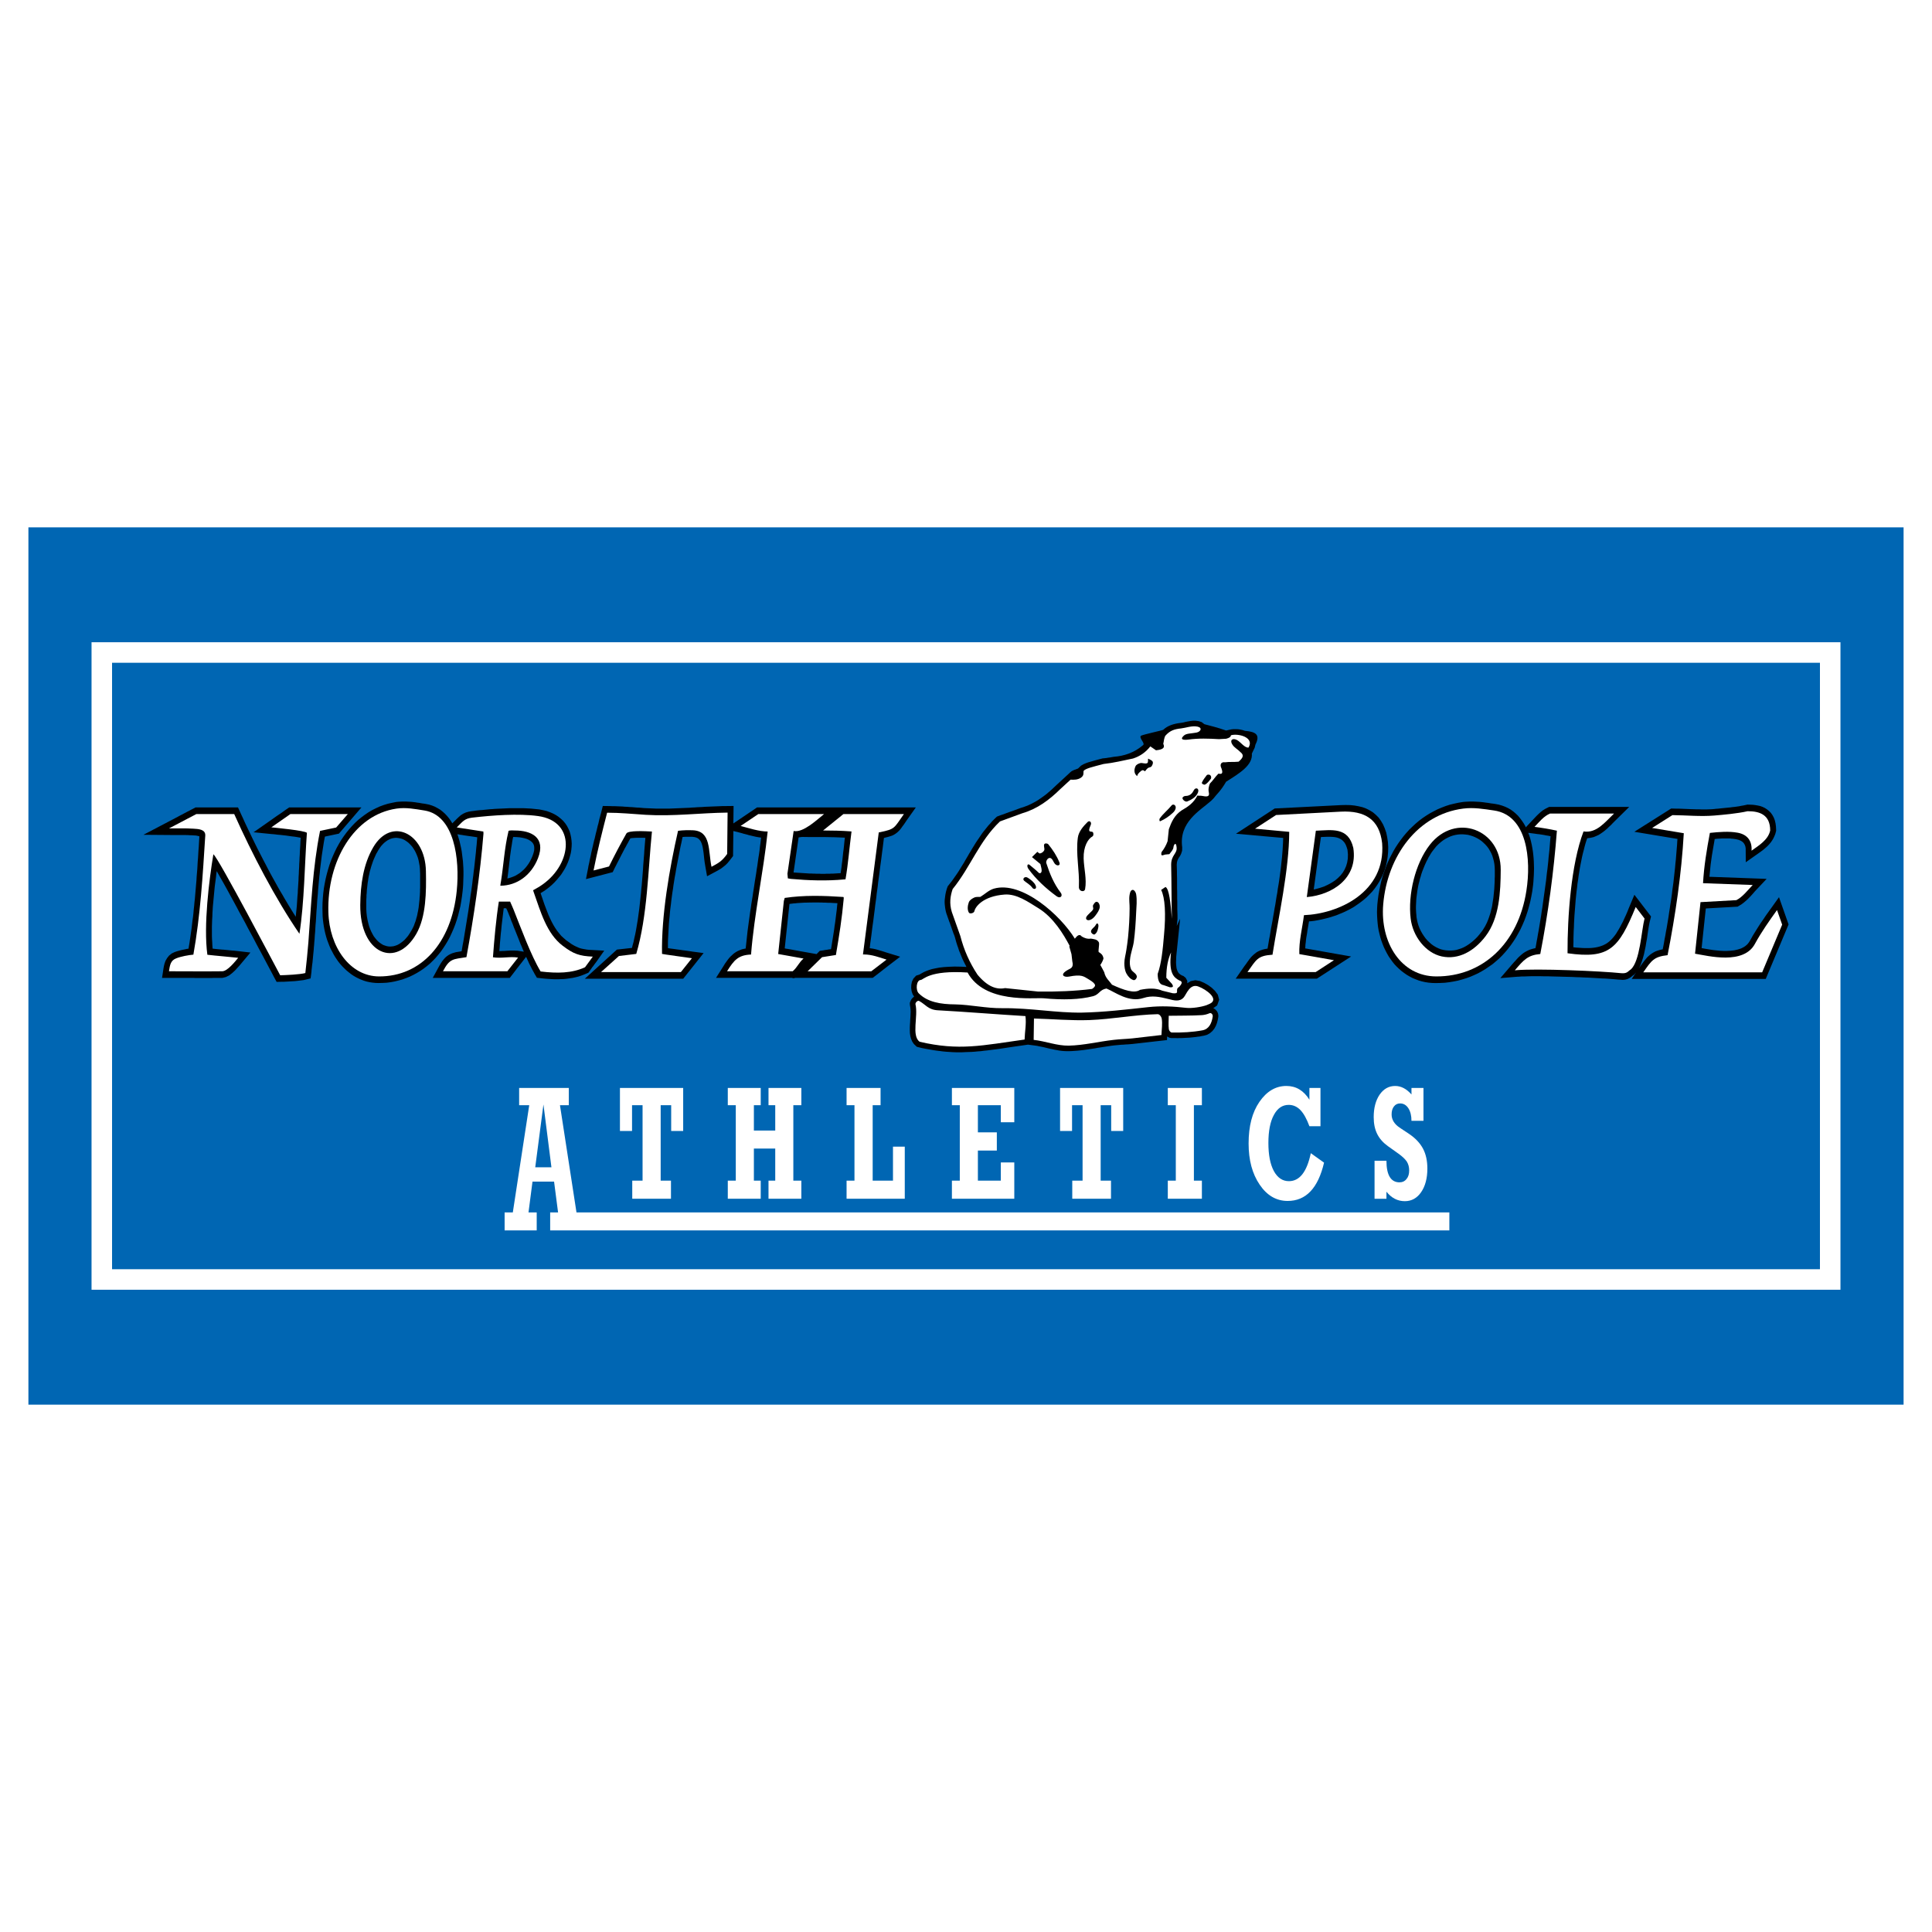 <?xml version="1.0" encoding="utf-8"?>
<!-- Generator: Adobe Illustrator 13.0.0, SVG Export Plug-In . SVG Version: 6.00 Build 14948)  -->
<!DOCTYPE svg PUBLIC "-//W3C//DTD SVG 1.0//EN" "http://www.w3.org/TR/2001/REC-SVG-20010904/DTD/svg10.dtd">
<svg version="1.0" id="Layer_1" xmlns="http://www.w3.org/2000/svg" xmlns:xlink="http://www.w3.org/1999/xlink" x="0px" y="0px"
	 width="192.756px" height="192.756px" viewBox="0 0 192.756 192.756" enable-background="new 0 0 192.756 192.756"
	 xml:space="preserve">
<g>
	<polygon fill-rule="evenodd" clip-rule="evenodd" fill="#FFFFFF" points="0,0 192.756,0 192.756,192.756 0,192.756 0,0 	"/>
	<polygon fill-rule="evenodd" clip-rule="evenodd" fill="#0066B3" points="2.834,140.143 189.921,140.143 189.921,52.614 
		2.834,52.614 2.834,140.143 	"/>
	<path fill-rule="evenodd" clip-rule="evenodd" d="M163.236,97.018l-0.188,0.211l-0.147,0.105l-0.062,0.051l-0.115,0.096
		l-0.158,0.104l-0.199,0.096l-0.23,0.062l-0.242,0.021l-0.262-0.021l-0.199-0.01l-0.211-0.021l-0.23-0.021l-0.263-0.02l-0.283-0.021
		l-0.294-0.021l-0.314-0.01l-0.336-0.021l-0.347-0.021l-0.357-0.021l-0.367-0.02l-0.378-0.012l-0.389-0.021l-0.388-0.01
		l-0.399-0.021l-0.398-0.01l-0.399-0.01l-0.398-0.012l-0.399-0.01l-0.389-0.01l-0.388-0.012h-0.378l-0.367-0.01h-0.367h-0.337
		h-0.336l-0.314,0.01l-0.294,0.012h-0.283l-0.252,0.02l-0.242,0.012l-1.647,0.135l1.196-1.395l0.157-0.179l0.158-0.168l0.146-0.168
		l0.147-0.157l0.157-0.147l0.157-0.136l0.168-0.137l0.179-0.115l0.188-0.105l0.2-0.095l0.199-0.073l0.221-0.063l0.22-0.053h0.011
		l0.053-0.262l0.063-0.378l0.072-0.378l0.063-0.378l0.073-0.389l0.063-0.377l0.062-0.378l0.063-0.378l0.062-0.388l0.053-0.378
		l0.063-0.378l0.052-0.388l0.053-0.378l0.053-0.388l0.053-0.378l0.052-0.378l0.053-0.388l0.053-0.378l0.042-0.389l0.042-0.378
		l0.053-0.388l0.042-0.378l0.042-0.389l0.031-0.377l0.042-0.378l0.042-0.389l0.031-0.378l0.031-0.389l0.032-0.377l0.021-0.221
		l-0.073-0.01l-0.137-0.031l-0.137-0.021l-0.136-0.021l-0.137-0.031l-0.126-0.021l-0.137-0.021l-0.137-0.021l-0.136-0.021
		l-0.137-0.011l-0.147-0.021l-0.136-0.021l-0.651-0.083l0.084,0.22l0.105,0.315l0.084,0.325l0.073,0.325l0.062,0.336l0.053,0.325
		l0.042,0.346l0.031,0.336l0.021,0.336l0.011,0.346l0.01,0.336l-0.01,0.347l-0.011,0.336l-0.021,0.325l-0.021,0.336l-0.031,0.325
		l-0.042,0.315l-0.042,0.315l-0.095,0.515l-0.105,0.504l-0.126,0.483l-0.136,0.483l-0.158,0.472l-0.167,0.452l-0.189,0.44
		l-0.199,0.431l-0.221,0.409l-0.231,0.41l-0.241,0.377l-0.263,0.378l-0.272,0.357l-0.283,0.336l-0.294,0.325l-0.315,0.315
		l-0.325,0.284l-0.336,0.283l-0.347,0.241l-0.356,0.242l-0.367,0.221l-0.378,0.209l-0.389,0.18l-0.389,0.168l-0.409,0.146
		l-0.409,0.125l-0.42,0.115l-0.431,0.086l-0.44,0.072l-0.441,0.053l-0.44,0.021l-0.462,0.01l-0.357-0.01l-0.347-0.031l-0.346-0.053
		l-0.326-0.074l-0.325-0.094l-0.304-0.115l-0.305-0.127l-0.294-0.156l-0.273-0.158l-0.272-0.189l-0.252-0.188l-0.252-0.221
		l-0.231-0.22l-0.22-0.231l-0.21-0.262l-0.189-0.263l-0.188-0.273l-0.168-0.294l-0.158-0.304l-0.146-0.305l-0.126-0.315
		l-0.126-0.336l-0.104-0.336l-0.085-0.336l-0.084-0.346l-0.062-0.357l-0.042-0.367l-0.031-0.368l-0.021-0.368l-0.011-0.378
		l0.011-0.378l0.021-0.377l0.052-0.483l0.063-0.472l0.084-0.472l0.095-0.462l0.104-0.462l0.126-0.452l0.146-0.44l0.158-0.431
		l0.168-0.431l0.188-0.42l0.21-0.409l0.211-0.399l0.23-0.388l0.241-0.368l0.263-0.367l0.272-0.357l0.284-0.336l0.293-0.325
		l0.315-0.305l0.315-0.294l0.335-0.283l0.347-0.263l0.357-0.242l0.367-0.23l0.389-0.21l0.388-0.2l0.399-0.168l0.409-0.158
		l0.42-0.136l0.431-0.105l0.44-0.094l0.441-0.074l0.22-0.021l0.211-0.01l0.21-0.011h0.209h0.211l0.199,0.011l0.21,0.01l0.199,0.011
		l0.199,0.021l0.199,0.021l0.2,0.031l0.188,0.021l0.199,0.031l0.189,0.032l0.188,0.021l0.21,0.032l0.326,0.063l0.325,0.094
		l0.314,0.115l0.294,0.137l0.273,0.157l0.262,0.189l0.231,0.199l0.231,0.22l0.199,0.242l0.188,0.252l0.179,0.262l0.157,0.273
		l0.053,0.126l0.661-0.704l0.179-0.189l0.188-0.199l0.2-0.2l0.22-0.2l0.231-0.188l0.272-0.168l0.378-0.189h7.989l-1.323,1.302
		l-0.168,0.167l-0.168,0.168l-0.168,0.179l-0.188,0.168l-0.179,0.178l-0.199,0.168l-0.21,0.167l-0.21,0.147l-0.231,0.147
		l-0.252,0.116l-0.252,0.105l-0.272,0.063l-0.283,0.042l-0.084,0.01l-0.053,0.136l-0.105,0.326l-0.095,0.336l-0.083,0.336
		l-0.095,0.357l-0.084,0.357l-0.073,0.368l-0.074,0.367l-0.073,0.378l-0.062,0.389l-0.063,0.388l-0.053,0.399l-0.062,0.388
		l-0.042,0.399l-0.053,0.399l-0.042,0.41l-0.042,0.398l-0.031,0.399l-0.031,0.399l-0.032,0.398l-0.031,0.389l-0.021,0.388
		l-0.021,0.389l-0.011,0.388l-0.021,0.368l-0.011,0.367l-0.011,0.368v0.357l-0.01,0.346v0.189l0.263,0.031l0.335,0.021l0.305,0.021
		l0.294,0.01h0.284l0.262-0.01l0.241-0.021l0.221-0.031l0.21-0.042l0.199-0.052l0.189-0.063l0.168-0.063l0.168-0.083l0.157-0.084
		l0.147-0.105l0.136-0.105l0.137-0.126l0.137-0.137l0.137-0.157l0.136-0.168l0.137-0.188l0.126-0.21l0.137-0.22l0.137-0.242
		l0.136-0.263l0.147-0.273l0.136-0.304l0.147-0.315l0.147-0.336l0.146-0.368l0.566-1.354l1.659,2.163l-0.137,0.556l-0.053,0.263
		l-0.053,0.304l-0.052,0.336l-0.053,0.357l-0.053,0.378l-0.073,0.389l-0.062,0.399l-0.085,0.399l-0.083,0.398l-0.105,0.378
		l-0.115,0.367l-0.137,0.357l-0.146,0.293l0.126-0.188l0.136-0.189l0.137-0.189l0.137-0.179l0.137-0.167l0.136-0.168l0.157-0.146
		l0.158-0.137l0.178-0.126l0.189-0.115l0.189-0.095l0.209-0.074l0.21-0.062l0.231-0.053h0.042l0.053-0.262l0.073-0.378l0.062-0.378
		l0.074-0.368l0.062-0.378l0.073-0.378l0.063-0.378l0.063-0.378l0.062-0.377l0.053-0.378l0.062-0.377l0.053-0.378l0.062-0.377
		l0.053-0.368l0.053-0.378l0.042-0.378l0.053-0.378l0.052-0.378l0.042-0.378l0.042-0.377l0.042-0.378l0.042-0.378l0.032-0.378
		l0.042-0.378l0.031-0.377l0.031-0.378l0.031-0.378l0.032-0.378l0.021-0.377l0.021-0.2l-4.305-0.714l3.675-2.32l0.43,0.011h0.263
		l0.273,0.01l0.262,0.011l0.515,0.021l0.263,0.011L169,80.737l0.252,0.01h0.262l0.253,0.01h0.252h0.251l0.252-0.01l0.252-0.01
		l0.252-0.021l0.168-0.021l0.189-0.011l0.189-0.021l0.199-0.021l0.21-0.021l0.21-0.021l0.22-0.021l0.221-0.021l0.221-0.032
		l0.22-0.021l0.211-0.031l0.22-0.031l0.2-0.042l0.199-0.032l0.199-0.042l0.241-0.052l0.305,0.01l0.252,0.011l0.241,0.031
		l0.242,0.042l0.241,0.052l0.23,0.084l0.221,0.105l0.21,0.136l0.199,0.158l0.189,0.188l0.157,0.221l0.137,0.252l0.104,0.273
		l0.073,0.304l0.042,0.315l0.021,0.42l-0.084,0.326l-0.095,0.231l-0.104,0.22l-0.126,0.21l-0.126,0.179l-0.147,0.178l-0.146,0.158
		l-0.158,0.147l-0.157,0.136l-0.146,0.126l-0.157,0.115l-0.158,0.116l-0.146,0.105l-0.147,0.105l-0.136,0.094l-0.998,0.704
		l-0.01-1.386l-0.032-0.199l-0.062-0.158l-0.084-0.147l-0.115-0.126l-0.168-0.115l-0.21-0.095l-0.294-0.073l-0.137-0.021
		l-0.147-0.021l-0.157-0.011l-0.157-0.021h-0.157h-0.168h-0.157h-0.169h-0.168l-0.168,0.011l-0.168,0.01l-0.168,0.011l-0.168,0.021
		h-0.042l-0.01,0.094l-0.053,0.315l-0.053,0.305l-0.052,0.304l-0.053,0.315l-0.053,0.305l-0.042,0.304l-0.042,0.305l-0.042,0.304
		l-0.031,0.305l-0.031,0.314l-0.032,0.305l-0.031,0.294l5.711,0.21l-1.187,1.26l-0.179,0.209l-0.199,0.221l-0.21,0.221l-0.23,0.22
		l-0.242,0.21l-0.263,0.2l-0.388,0.231l-3.171,0.178l-0.419,3.958l0.073,0.011l0.168,0.031l0.178,0.032l0.189,0.031l0.188,0.032
		l0.2,0.031l0.199,0.031l0.21,0.021l0.21,0.021l0.21,0.021l0.21,0.011l0.21,0.011h0.21l0.199-0.011l0.21-0.011l0.2-0.021
		l0.188-0.021l0.188-0.042l0.179-0.042l0.168-0.053l0.157-0.052l0.147-0.074l0.136-0.073l0.126-0.084l0.116-0.095l0.104-0.095
		l0.095-0.115l0.084-0.115l0.095-0.158l0.126-0.221l0.126-0.23l0.137-0.221l0.136-0.22l0.137-0.221l0.137-0.22l0.136-0.21
		l0.137-0.21l0.147-0.21l0.146-0.21l0.137-0.21l0.146-0.21l0.147-0.2l0.146-0.209l0.147-0.2l0.787-1.103l0.955,2.719l-2.277,5.438
		h-13.374L163.236,97.018L163.236,97.018z M147.784,92.998l0.105-0.136l0.104-0.158l0.095-0.157l0.095-0.157l0.083-0.168
		l0.085-0.167l0.073-0.179l0.073-0.178l0.062-0.179l0.063-0.189l0.063-0.189l0.052-0.188l0.042-0.189l0.053-0.199l0.042-0.2
		l0.031-0.21l0.031-0.199l0.032-0.2l0.031-0.21l0.021-0.21l0.021-0.21l0.021-0.21l0.021-0.21l0.011-0.21l0.011-0.21l0.011-0.21
		l0.01-0.209v-0.21l0.011-0.199v-0.21v-0.21v-0.189l-0.011-0.326l-0.031-0.315l-0.053-0.294l-0.073-0.273l-0.084-0.273l-0.105-0.251
		l-0.126-0.231l-0.136-0.231l-0.158-0.209l-0.168-0.189l-0.188-0.179l-0.189-0.168l-0.209-0.146l-0.21-0.126l-0.231-0.115
		l-0.231-0.095l-0.23-0.073l-0.241-0.063l-0.252-0.032l-0.252-0.021h-0.252l-0.252,0.021l-0.252,0.042l-0.252,0.063l-0.242,0.083
		l-0.252,0.116l-0.241,0.126l-0.23,0.147l-0.231,0.178l-0.23,0.2l-0.221,0.22l-0.21,0.263l-0.115,0.147l-0.126,0.167l-0.115,0.179
		l-0.105,0.178l-0.115,0.189l-0.095,0.199l-0.104,0.189l-0.095,0.21l-0.095,0.21l-0.084,0.21l-0.084,0.21l-0.084,0.221l-0.073,0.22
		l-0.063,0.231l-0.073,0.22l-0.052,0.231l-0.063,0.231l-0.053,0.231l-0.042,0.231l-0.042,0.231l-0.031,0.23l-0.031,0.231
		l-0.031,0.231l-0.021,0.231l-0.011,0.231l-0.011,0.221l-0.01,0.22v0.22l0.01,0.221l0.011,0.21l0.021,0.21l0.011,0.2l0.052,0.283
		l0.063,0.284l0.084,0.283l0.104,0.273l0.126,0.262l0.147,0.263l0.157,0.241l0.168,0.231l0.188,0.22l0.2,0.189l0.21,0.188
		l0.22,0.158l0.231,0.136l0.241,0.116l0.241,0.095l0.252,0.063l0.263,0.042l0.273,0.021h0.252l0.262-0.021l0.252-0.042l0.242-0.074
		l0.252-0.084l0.241-0.105l0.23-0.126l0.231-0.146l0.23-0.168l0.221-0.178l0.221-0.2l0.21-0.21l0.199-0.231L147.784,92.998
		L147.784,92.998z"/>
	<path fill-rule="evenodd" clip-rule="evenodd" d="M127.556,88.274l0.062-0.389l0.053-0.388l0.053-0.399l0.053-0.389l0.042-0.377
		l0.042-0.389l0.042-0.378l0.031-0.368l0.031-0.377l0.021-0.368l0.021-0.357l0.011-0.357l0.011-0.136l-4.714-0.42l3.863-2.52
		l6.624-0.336l0.462-0.01l0.451,0.01l0.42,0.042l0.409,0.074l0.399,0.094l0.367,0.137l0.347,0.178l0.325,0.199l0.294,0.252
		l0.272,0.273l0.231,0.325l0.21,0.357l0.168,0.388l0.146,0.42l0.095,0.451l0.073,0.483l0.032,0.514l-0.011,0.483l-0.042,0.473
		l-0.073,0.451l-0.095,0.441l-0.126,0.42l-0.157,0.409l-0.179,0.389l-0.199,0.368l-0.221,0.356l-0.241,0.336l-0.252,0.315
		l-0.284,0.294l-0.283,0.284l-0.305,0.262l-0.314,0.242l-0.325,0.231l-0.325,0.22l-0.347,0.2l-0.347,0.178l-0.356,0.168
		l-0.357,0.147l-0.356,0.147l-0.368,0.116l-0.367,0.115l-0.367,0.094l-0.357,0.084l-0.367,0.074l-0.356,0.063l-0.357,0.042
		l-0.168,0.01l-0.031,0.168l-0.042,0.252l-0.042,0.241l-0.042,0.241l-0.031,0.242l-0.042,0.242l-0.042,0.23l-0.032,0.242
		l-0.021,0.22l-0.031,0.231l-0.011,0.22l-0.011,0.168l4.577,0.808l-3.422,2.215h-8.094l0.882-1.271l0.146-0.189L124.438,96
		l0.137-0.189l0.126-0.168l0.137-0.168l0.146-0.147l0.168-0.147l0.168-0.136l0.189-0.116l0.199-0.095l0.21-0.073l0.23-0.063
		l0.231-0.042l0.084-0.01l0.031-0.179l0.063-0.367l0.062-0.378l0.074-0.367l0.062-0.378l0.062-0.389l0.074-0.378l0.073-0.389
		l0.063-0.388l0.073-0.399l0.062-0.389l0.074-0.388l0.062-0.399l0.062-0.399l0.074-0.388l0.052-0.399L127.556,88.274L127.556,88.274
		z M133.486,87.602l0.263-0.263l0.231-0.294l0.178-0.305l0.147-0.335l0.104-0.357l0.063-0.389l0.011-0.43l-0.043-0.441l-0.083-0.273
		l-0.095-0.242l-0.115-0.199l-0.126-0.147l-0.137-0.126l-0.147-0.094l-0.167-0.084l-0.189-0.063l-0.21-0.042l-0.231-0.021
		l-0.251-0.011h-0.263l-0.273,0.011l-0.283,0.01l-0.084,0.011l-0.714,5.228l0.188-0.042l0.42-0.115l0.41-0.137l0.388-0.178
		l0.368-0.2l0.336-0.22L133.486,87.602L133.486,87.602z"/>
	<path fill-rule="evenodd" clip-rule="evenodd" d="M96.42,96.472l-0.052-0.115l-0.126-0.242l-0.126-0.252L96,95.612l-0.104-0.252
		l-0.105-0.263l-0.105-0.252l-0.083-0.262l-0.095-0.263l-0.084-0.262l-0.074-0.263l-0.062-0.23l-0.042-0.137l-0.053-0.147
		l-0.063-0.146l-0.053-0.157l-0.052-0.147l-0.052-0.146l-0.053-0.158l-0.053-0.147l-0.052-0.147l-0.053-0.157l-0.063-0.147
		l-0.052-0.157l-0.052-0.147l-0.053-0.147l-0.053-0.158l-0.062-0.167l-0.053-0.189l-0.042-0.188L94.3,90.594l-0.021-0.179
		l-0.021-0.178l-0.01-0.168v-0.168l0.01-0.168l0.021-0.157l0.021-0.168l0.021-0.147l0.031-0.158l0.032-0.147l0.042-0.147
		l0.042-0.147l0.084-0.231l0.221-0.283l0.158-0.199l0.146-0.2l0.147-0.21l0.146-0.21l0.147-0.21l0.137-0.21l0.136-0.221l0.126-0.21
		l0.137-0.22l0.137-0.22l0.136-0.242l0.241-0.409l0.126-0.221l0.137-0.221l0.126-0.22l0.136-0.22l0.136-0.221l0.137-0.221
		l0.147-0.22l0.147-0.21l0.147-0.22l0.147-0.221l0.157-0.21l0.168-0.209l0.168-0.21l0.168-0.21l0.188-0.199l0.179-0.21l0.199-0.2
		l0.284-0.273l0.388-0.146l0.283-0.095l0.273-0.105l0.283-0.105l0.283-0.094l0.851-0.315l0.273-0.084l0.252-0.094l0.241-0.094
		l0.23-0.105l0.241-0.126l0.221-0.116l0.231-0.136l0.22-0.147l0.211-0.147l0.22-0.158l0.21-0.157l0.21-0.179l0.199-0.168l0.21-0.189
		l0.199-0.189l0.211-0.199l0.136-0.126l0.126-0.116l0.126-0.115l0.126-0.116l0.137-0.125l0.557-0.515
		c0.325-0.294,0.21-0.273,0.944-0.535l0.294-0.284l0.231-0.136l0.241-0.105l0.263-0.095l0.294-0.084l0.325-0.094l0.357-0.095
		l0.44-0.116l0.221-0.021l0.178-0.021l0.179-0.032l0.168-0.021l0.179-0.031l0.179-0.032c1.049-0.084,2.047-0.399,2.949-1.176
		c0.21-0.179-0.431-0.693-0.23-0.924c0.378-0.167,2.162-0.535,2.235-0.598c0.431-0.42,1.071-0.609,1.711-0.683l0.147-0.021
		l0.168-0.031l0.199-0.052l0.221-0.042l0.241-0.042l0.263-0.032h0.283l0.305,0.042l0.294,0.095l0.272,0.21
		c0.651,0.178,1.239,0.304,2.163,0.63l0.535-0.116l0.221-0.021h0.22l0.231,0.01l0.22,0.032l0.231,0.053l0.221,0.073
		c1.145,0.094,1.532,0.42,1.05,1.375l-0.073,0.305l-0.283,0.587c0.104,1.176-1.25,1.974-2.572,2.813
		c-0.525,0.924-0.987,1.292-1.25,1.659l-0.241,0.242c-1.123,0.997-3.233,2.12-2.887,4.65l-0.01,0.336l-0.095,0.294l-0.115,0.231
		l-0.116,0.167l-0.084,0.147l-0.062,0.147l-0.042,0.168l-0.021,0.252l0.011,0.314l0.011,0.336v0.336l0.01,0.346v0.336v0.336v0.336
		l0.011,0.336v0.346v0.336l0.011,0.336v0.336v0.336l0.011,0.336l0.01,0.336v0.368l-0.073,0.682l0.336-0.725l-0.389,3.779
		l-0.01,0.315l-0.011,0.262l0.011,0.242l0.021,0.189l0.021,0.167l0.042,0.137l0.042,0.116l0.042,0.084l0.042,0.073l0.042,0.063
		l0.053,0.053l0.052,0.042l0.063,0.053l0.073,0.041l0.062,0.043l0.169,0.062l0.23,0.189l0.157,0.293V98.1l0.347-0.211l0.462-0.094
		l0.462,0.084l0.409,0.178l0.389,0.221l0.367,0.264l0.325,0.314l0.284,0.377l0.136,0.516l-0.199,0.557l-0.389,0.283l0.095,0.041
		l0.157,0.127l0.126,0.146l0.084,0.178l0.042,0.189v0.189l-0.062,0.324l-0.073,0.283l-0.105,0.273l-0.146,0.273l-0.2,0.252
		l-0.241,0.211l-0.294,0.168l-0.305,0.084l-0.23,0.041l-0.199,0.043l-0.2,0.02l-0.199,0.031l-0.199,0.021l-0.199,0.021l-0.21,0.021
		l-0.2,0.01l-0.199,0.01l-0.199,0.012l-0.199,0.01h-0.199l-0.2,0.01l-0.21-0.01h-0.199h-0.231l-0.167-0.031l-0.169-0.084
		l-0.073-0.053l-0.01,0.367l-0.662,0.074l-0.178,0.021l-0.189,0.02l-0.179,0.021l-0.178,0.021l-0.189,0.021l-0.179,0.02
		l-0.178,0.021l-0.189,0.021l-0.178,0.021l-0.189,0.02l-0.179,0.021l-0.188,0.021l-0.179,0.021l-0.188,0.02l-0.179,0.021
		l-0.241,0.021l-0.242,0.021l-0.23,0.01l-0.231,0.021l-0.23,0.01l-0.231,0.021l-0.22,0.021l-0.221,0.02l-0.273,0.033l-0.272,0.041
		l-0.273,0.041l-0.283,0.043l-0.272,0.043l-0.284,0.041l-0.272,0.053l-0.283,0.041l-0.284,0.043l-0.283,0.041l-0.294,0.043
		l-0.283,0.031l-0.294,0.031l-0.294,0.021l-0.294,0.021l-0.294,0.01h-0.252l-0.241-0.01l-0.241-0.021l-0.242-0.031l-0.23-0.043
		l-0.231-0.041l-0.23-0.053l-0.221-0.043l-0.221-0.051l-0.22-0.053l-0.221-0.053l-0.21-0.043l-0.21-0.041l-0.199-0.043l-0.21-0.031
		l-0.714-0.094l-0.641,0.094l-0.378,0.053l-0.367,0.053l-0.357,0.053l-0.356,0.053l-0.347,0.053l-0.336,0.051l-0.325,0.043
		l-0.325,0.041l-0.325,0.043l-0.326,0.041l-0.304,0.031l-0.315,0.043l-0.315,0.021l-0.305,0.031l-0.314,0.021l-0.305,0.01
		l-0.294,0.01L96,104.986h-0.304h-0.315l-0.326-0.012l-0.315-0.02l-0.325-0.021l-0.325-0.031l-0.336-0.043l-0.336-0.041
		l-0.347-0.053l-0.346-0.062l-0.368-0.064l-0.368-0.072l-0.514-0.127l-0.294-0.273l-0.168-0.25l-0.115-0.273l-0.073-0.273
		l-0.042-0.283l-0.01-0.273v-0.283l0.01-0.273l0.021-0.283l0.01-0.273l0.021-0.262l0.01-0.262l0.011-0.242l-0.011-0.221
		l-0.021-0.199l-0.042-0.252l-0.01-0.199l0.073-0.209l0.095-0.17l0.116-0.135l0.136-0.117l0.01-0.01l-0.146-0.221l-0.105-0.314
		l-0.042-0.314l0.011-0.314l0.063-0.316l0.147-0.314l0.273-0.293l0.305-0.096h0.01l0.052-0.031l0.105-0.062l0.147-0.084l0.178-0.095
		l0.22-0.095l0.252-0.094l0.305-0.095l0.346-0.074l0.389-0.073l0.451-0.053l0.504-0.032l0.567-0.021l0.641,0.011L96.42,96.472
		L96.42,96.472z"/>
	<path fill-rule="evenodd" clip-rule="evenodd" fill="#FFFFFF" d="M116.606,101.344c1.092-0.021,2.226,0,3.307-0.064
		c0.263-0.02,0.525-0.084,0.756-0.188c0.168-0.074,0.347,0.115,0.325,0.314c-0.094,0.672-0.367,1.26-1.007,1.385
		c-1.008,0.189-2.058,0.242-3.087,0.221c-0.136-0.01-0.252-0.188-0.283-0.324C116.555,102.246,116.606,101.783,116.606,101.344
		L116.606,101.344z M103.128,103.748c0.021-0.777,0.011-1.355,0.031-2.131c1.848,0.051,3.685,0.219,5.521,0.156
		c2.278-0.084,4.535-0.535,6.813-0.588c0.188-0.01,0.367,0.23,0.409,0.42c0.095,0.547-0.011,1.102-0.021,1.658
		c-0.966,0.115-1.942,0.23-2.908,0.336c-0.619,0.064-1.238,0.074-1.858,0.148c-1.501,0.168-2.98,0.545-4.482,0.576
		C105.447,104.346,104.304,103.873,103.128,103.748L103.128,103.748z M91.339,100.209c-0.042-0.168,0.21-0.42,0.357-0.346
		c0.65,0.346,0.892,0.881,1.879,0.934c2.708,0.146,6.036,0.42,8.734,0.578c0.104,0.777-0.063,1.543-0.085,2.34
		c-4.22,0.588-6.519,1.145-10.476,0.221C90.919,103.316,91.623,101.385,91.339,100.209L91.339,100.209z M96.536,97.029
		c-3.874-0.252-4.398,0.734-4.682,0.744c-0.44,0.021-0.514,1.008-0.199,1.322c0.882,0.893,2.194,1.104,3.643,1.113
		c1.553,0.031,3.107,0.398,4.682,0.379c2.855-0.031,5.396,0.482,7.988,0.441c2.163-0.043,4.389-0.305,6.604-0.547
		c1.28-0.137,2.509-0.074,3.779,0.074c0.566,0.062,1.512-0.084,2.036-0.273c0.115-0.043,0.199-0.084,0.315-0.137
		c0.976-0.451-0.336-1.428-1.145-1.723c-0.851-0.314-1.187,0.777-1.449,1.082c-0.398,0.473-0.976,0.314-1.532,0.168
		c-0.882-0.221-1.648-0.377-2.478-0.105c-1.47,0.494-2.823-0.576-3.705-0.943c-0.683,0.115-0.725,0.607-1.334,0.766
		c-1.344,0.346-2.98,0.389-4.934,0.209C103.064,99.518,98.226,100.137,96.536,97.029L96.536,97.029z M94.961,90.982
		c-0.263-0.871-0.147-1.595,0.084-2.278c1.805-2.226,2.646-4.787,4.724-6.75c0.745-0.273,1.491-0.546,2.236-0.819
		c1.49-0.43,2.688-1.333,3.779-2.404c0.346-0.315,0.692-0.63,1.028-0.945c0.325,0.021,0.725,0.021,1.039-0.199
		c0.315-0.221,0.231-0.451,0.252-0.662c0.179-0.251,0.893-0.409,2.005-0.703c0.977-0.105,1.974-0.346,2.939-0.546
		c0.704-0.231,1.271-0.63,1.722-1.208c0.189,0.137,0.378,0.263,0.566,0.389c0.861-0.084,0.861-0.356,0.725-0.64
		c0.063-0.242,0.074-0.682,0.252-0.861c0.441-0.472,0.851-0.609,1.533-0.683c0.42-0.042,1.081-0.294,1.627-0.178
		c0.515,0.105,0.336,0.514-0.115,0.598c-0.546,0.105-0.998,0.063-1.25,0.305c-0.44,0.409,0,0.451,0.473,0.389
		c0.977-0.137,2.005-0.105,3.034-0.042c0.241-0.021,0.482-0.031,0.724-0.042c0.305-0.073,0.463-0.189,0.473-0.346
		c0.714-0.21,2.373,0.2,1.753,1.228c-0.409,0.032-0.776-0.556-1.154-0.756c-0.451-0.231-0.745,0.021-0.451,0.462
		c0.188,0.305,0.556,0.483,0.797,0.746c0.379,0.294,0.284,0.556-0.178,0.955c-0.431,0.052-0.935,0-1.364,0.063
		c-0.357-0.063-0.557,0.2-0.347,0.609c0.23,0.63-0.084,0.556-0.305,0.525c-0.314,0.304-0.535,0.682-0.851,0.987
		c-0.104,0.273-0.188,0.567-0.094,0.945c0.073,0.42-0.315,0.357-0.693,0.283c-0.179-0.031-0.294,0-0.462-0.031
		c-0.367,0.735-0.944,1.123-1.554,1.469c-0.745,0.494-1.039,1.187-1.291,1.89c-0.042,0.399-0.084,0.797-0.126,1.196
		c-0.147,0.41-0.347,0.767-0.599,1.081c-0.126,0.483,0.147,0.305,0.347,0.252c0.137-0.01,0.283-0.021,0.431-0.042
		c0.157-0.221,0.389-0.431,0.409-0.704c0.021-0.231,0.263-0.609,0.315,0.053c0.052,0.619-0.547,0.734-0.547,1.711
		c0.042,1.795,0.032,3.601,0.074,5.396c-0.126-1.564-0.273-3.023-0.641-3.181c-0.146,0.095-0.294,0.2-0.431,0.294
		c0.389,0.767,0.483,2.394,0.284,4.503c-0.116,1.428-0.263,2.866-0.63,3.874c0,0.692,0.199,1.071,0.598,1.124
		c0.2,0.062,0.409,0.135,0.609,0.209c0.409,0.043,0.347-0.137,0.21-0.346c-0.189-0.199-0.367-0.398-0.557-0.6
		c0-1.081,0.179-1.889,0.473-2.529c-0.242,2.046,0.252,2.488,0.818,2.792c0.399,0.115,0.241,0.367,0,0.641
		c-0.272,0.156-0.21,0.314-0.221,0.473c0.032,0.166-0.157,0.199-0.43,0.166c-0.336-0.084-0.683-0.166-1.029-0.25
		c-0.682-0.295-1.448-0.242-2.235-0.086c-0.546,0.389-1.606,0.033-2.793-0.514c-0.272-0.389-0.65-0.65-0.776-1.249
		c-0.126-0.252-0.263-0.493-0.389-0.724c0.179-0.252,0.283-0.504,0.315-0.651c-0.063-0.388-0.273-0.504-0.483-0.64
		c-0.042-0.231,0.084-0.714,0.031-0.945c-0.168-0.347-0.535-0.336-0.808-0.389c-0.368,0.053-0.641-0.062-0.903-0.21
		c-0.23-0.304-0.462-0.083-0.692,0.21v0.011c-1.407-2.32-5.28-5.805-8.083-4.997c-0.504,0.147-0.893,0.546-1.344,0.819
		c-0.2,0.021-0.42-0.021-0.599,0.063c-0.22,0.105-0.472,0.252-0.556,0.483c-0.116,0.325-0.168,0.735,0.01,1.029
		c0.105,0.158,0.514,0.042,0.546-0.147c0.084-0.42,0.84-1.501,3.023-1.659c1.207-0.084,2.341,0.735,3.37,1.365
		c1.501,0.924,2.498,2.593,3.117,3.758c-0.011,0.01-0.031,0.031-0.042,0.052c0.073,0.263,0.147,0.515,0.221,0.777
		c0.021,0.241,0.052,0.483,0.084,0.724c0.146,0.578-0.137,0.682-0.389,0.809c-0.944,0.503-0.462,0.798,0.042,0.703
		c1.28-0.252,1.48-0.02,1.932,0.242c0.955,0.557,0.725,0.734,0.389,0.986c-1.722,0.221-3.548,0.283-5.375,0.264
		c-1.103-0.117-2.204-0.232-3.307-0.348c-0.829,0.168-1.722-0.105-2.75-1.333c-0.798-1.207-1.365-2.488-1.711-3.853
		C95.539,92.588,95.245,91.791,94.961,90.982L94.961,90.982z M103.002,88.578c0.137,0.2,0.504,0.137,0.315-0.252
		c-0.158-0.325-0.473-0.556-0.777-0.755c-0.305-0.189-0.567,0.115-0.367,0.294C102.403,88.074,102.75,88.232,103.002,88.578
		L103.002,88.578z M105.417,89.418c0.388,0.284,0.65-0.052,0.408-0.357c-0.672-0.871-1.102-1.911-1.438-2.96
		c-0.053-0.189,0.146-0.525,0.356-0.504c0.263,0.021,0.336,0.399,0.515,0.598c0.221,0.242,0.566,0.168,0.441-0.147
		c-0.263-0.661-0.662-1.26-1.103-1.806c-0.084-0.105-0.314-0.136-0.398-0.031c-0.116,0.168,0.062,0.44-0.021,0.63
		c-0.073,0.146-0.241,0.273-0.409,0.304c-0.105,0.021-0.179-0.105-0.273-0.158c-0.178,0.168-0.356,0.347-0.535,0.525
		c0.272,0.231,0.557,0.462,0.84,0.693c0.042,0.221,0.126,0.431,0.126,0.651c0,0.242-0.179,0.336-0.305,0.21
		c-0.272-0.273-0.577-0.503-0.871-0.755c-0.241-0.221-0.347,0.104-0.137,0.388C103.38,87.749,104.366,88.652,105.417,89.418
		L105.417,89.418z M107.642,88.463c-0.031,0.493,0.557,0.588,0.619,0.241c0.179-0.997-0.115-2.036-0.146-3.055
		c-0.031-1.197,0.44-1.963,0.871-2.194c0.126-0.063,0.126-0.284,0.063-0.41c-0.063-0.115-0.336-0.031-0.368-0.157
		c-0.052-0.21,0.095-0.42,0.158-0.63c0.073-0.231-0.137-0.441-0.336-0.242c-0.431,0.431-0.882,0.945-0.966,1.554
		C107.316,85.188,107.715,86.835,107.642,88.463L107.642,88.463z M114.234,76.958c0.084-0.115,0.168-0.22,0.272-0.315
		c0.095-0.084,0.284-0.074,0.368-0.168c0.094-0.126,0.188-0.315,0.136-0.462c-0.052-0.168-0.314-0.231-0.462-0.326
		c-0.031,0.137,0.032,0.389-0.094,0.452c-0.21,0.105-0.483-0.063-0.703,0c-0.179,0.053-0.389,0.147-0.463,0.315
		c-0.21,0.462-0.073,0.808,0.169,0.977c0.03-0.147,0.073-0.252,0.388-0.515C114.003,76.79,114.098,76.842,114.234,76.958
		L114.234,76.958z M115.757,81.933c0.462-0.199,0.892-0.493,1.259-0.84c0.158-0.136,0.305-0.356,0.284-0.567
		c-0.021-0.251-0.294-0.325-0.41-0.167c-0.367,0.451-0.839,0.818-1.175,1.291C115.651,81.723,115.662,81.965,115.757,81.933
		L115.757,81.933z M118.266,79.414c-0.137,0-0.336,0.137-0.283,0.262c0.062,0.179,0.304,0.347,0.472,0.284
		c0.431-0.168,0.913-0.462,1.071-0.903c0.157-0.431-0.273-0.546-0.431-0.189C118.969,79.109,118.77,79.414,118.266,79.414
		L118.266,79.414z M120.239,78.27c0.188-0.094,0.367-0.315,0.535-0.525c0.095-0.094,0.084-0.294-0.011-0.388
		c-0.084-0.095-0.305-0.105-0.378,0c-0.137,0.189-0.356,0.441-0.473,0.724C119.871,78.196,120.123,78.333,120.239,78.27
		L120.239,78.27z M109.059,90.72c-0.062,0.147-0.21,0.241-0.314,0.357c-0.115,0.126-0.252,0.231-0.336,0.368
		c-0.147,0.241,0.031,0.44,0.347,0.336c0.22-0.074,0.409-0.263,0.546-0.452c0.188-0.252,0.388-0.525,0.42-0.829
		c0.021-0.2-0.084-0.473-0.273-0.525c-0.168-0.042-0.305,0.188-0.389,0.335C108.996,90.426,109.111,90.594,109.059,90.72
		L109.059,90.72z M109.511,92.147c-0.105-0.094-0.199,0.189-0.294,0.284c-0.116,0.136-0.273,0.23-0.347,0.398
		c-0.042,0.084-0.011,0.21,0.053,0.273c0.073,0.084,0.22,0.178,0.304,0.116c0.168-0.105,0.263-0.315,0.305-0.504
		C109.584,92.525,109.646,92.263,109.511,92.147L109.511,92.147z M112.691,89.334c0.031-0.2,0.084-0.503,0.283-0.546
		c0.179-0.042,0.347,0.231,0.378,0.42c0.105,0.609,0.031,1.25,0,1.879c-0.042,0.956-0.104,1.911-0.231,2.866
		c-0.083,0.587-0.325,1.165-0.378,1.763c-0.042,0.326-0.031,0.662,0.095,0.966c0.115,0.284,0.515,0.41,0.577,0.703
		c0.043,0.168-0.146,0.441-0.314,0.4c-0.305-0.074-0.557-0.367-0.714-0.651c-0.168-0.315-0.21-0.693-0.21-1.04
		c0-0.44,0.137-0.871,0.199-1.312c0.063-0.42,0.126-0.829,0.168-1.249c0.053-0.504,0.084-0.998,0.115-1.501
		c0.021-0.462,0.042-0.934,0.042-1.396C112.712,90.206,112.628,89.764,112.691,89.334L112.691,89.334z"/>
	<polygon fill-rule="evenodd" clip-rule="evenodd" points="21.216,94.646 21.311,94.656 21.688,94.698 21.909,94.719 22.119,94.74 
		22.318,94.751 22.528,94.772 22.738,94.792 22.948,94.814 23.147,94.834 23.336,94.845 23.525,94.866 23.704,94.887 24.984,95.034 
		24.061,96.136 23.893,96.336 23.683,96.566 23.452,96.819 23.179,97.07 22.885,97.302 22.539,97.48 22.192,97.564 21.972,97.564 
		21.804,97.564 21.636,97.564 21.468,97.564 21.311,97.564 21.142,97.574 20.975,97.574 20.806,97.574 20.639,97.574 20.471,97.574 
		20.303,97.574 20.135,97.574 19.967,97.574 19.799,97.574 19.641,97.574 19.473,97.574 19.306,97.564 19.137,97.564 18.97,97.564 
		18.801,97.564 18.644,97.564 18.476,97.564 18.308,97.564 18.14,97.564 17.804,97.564 17.479,97.564 17.311,97.564 17.143,97.564 
		16.975,97.564 16.167,97.564 16.313,96.608 16.355,96.378 16.418,96.126 16.513,95.863 16.67,95.591 16.87,95.339 17.132,95.128 
		17.416,94.992 17.657,94.908 17.888,94.845 18.129,94.782 18.382,94.73 18.623,94.677 18.812,94.646 18.843,94.436 18.906,94.068 
		18.959,93.701 19.012,93.344 19.064,92.977 19.116,92.609 19.158,92.242 19.2,91.875 19.253,91.507 19.295,91.139 19.326,90.772 
		19.368,90.405 19.4,90.038 19.442,89.67 19.473,89.303 19.505,88.935 19.536,88.568 19.567,88.2 19.6,87.833 19.62,87.465 
		19.652,87.087 19.683,86.72 19.704,86.353 19.725,85.975 19.757,85.607 19.778,85.24 19.799,84.873 19.83,84.495 19.872,83.75 
		19.894,83.445 19.841,83.424 19.715,83.393 19.557,83.361 19.389,83.351 19.222,83.34 19.074,83.33 18.927,83.33 18.78,83.319 
		18.633,83.319 18.486,83.309 18.34,83.309 18.192,83.309 18.035,83.309 17.888,83.309 17.741,83.309 17.583,83.309 17.437,83.309 
		17.279,83.309 17.132,83.309 16.975,83.309 14.309,83.288 17.174,81.786 17.342,81.702 17.51,81.608 17.678,81.524 17.846,81.429 
		18.024,81.335 18.192,81.251 18.361,81.157 18.528,81.072 18.696,80.978 18.875,80.894 19.043,80.799 19.211,80.715 19.505,80.558 
		23.746,80.558 24.061,81.251 24.239,81.629 24.407,82.007 24.585,82.385 24.764,82.763 24.953,83.151 25.131,83.529 25.32,83.917 
		25.509,84.306 25.698,84.684 25.897,85.072 26.097,85.46 26.296,85.849 26.496,86.227 26.696,86.615 26.895,86.993 27.105,87.381 
		27.315,87.759 27.525,88.137 27.735,88.515 27.945,88.883 28.165,89.25 28.375,89.618 28.596,89.985 28.806,90.342 29.026,90.699 
		29.247,91.056 29.467,91.402 29.509,91.465 29.52,91.318 29.551,91.003 29.583,90.699 29.614,90.384 29.635,90.069 29.656,89.754 
		29.677,89.428 29.708,89.113 29.719,88.788 29.74,88.473 29.761,88.148 29.782,87.822 29.792,87.497 29.813,87.182 29.824,86.856 
		29.845,86.531 29.855,86.216 29.876,85.891 29.887,85.576 29.908,85.261 29.918,84.946 29.939,84.631 29.96,84.316 29.971,84.001 
		29.992,83.697 30.002,83.582 29.887,83.561 29.656,83.519 29.394,83.477 29.11,83.445 28.816,83.403 28.522,83.361 28.239,83.33 
		27.956,83.298 27.693,83.277 27.462,83.246 27.252,83.225 27.094,83.214 25.299,83.036 26.905,81.913 27.147,81.744 27.263,81.66 
		27.62,81.408 27.745,81.325 28.102,81.083 28.218,80.999 28.333,80.915 28.449,80.831 28.575,80.747 28.848,80.558 36.06,80.558 
		33.813,83.172 32.417,83.466 32.375,83.676 32.312,84.022 32.259,84.358 32.207,84.694 32.154,85.041 32.102,85.376 32.06,85.723 
		32.018,86.059 31.976,86.405 31.934,86.741 31.902,87.087 31.86,87.434 31.829,87.77 31.797,88.116 31.766,88.463 31.734,88.809 
		31.713,89.155 31.682,89.492 31.65,89.838 31.629,90.185 31.608,90.531 31.577,90.877 31.556,91.224 31.514,91.927 31.482,92.273 
		31.461,92.62 31.44,92.977 31.409,93.323 31.388,93.68 31.356,94.026 31.346,94.173 31.335,94.331 31.314,94.52 31.304,94.709 
		31.283,94.919 31.262,95.128 31.241,95.349 31.22,95.58 31.199,95.8 31.178,96.021 31.146,96.242 31.125,96.43 31.104,96.63 
		31.083,96.808 31.073,96.976 30.989,97.617 30.422,97.754 30.275,97.785 30.118,97.805 29.939,97.826 29.771,97.848 29.583,97.869 
		29.394,97.889 29.205,97.9 29.016,97.91 28.826,97.922 28.648,97.932 28.47,97.941 28.312,97.953 28.165,97.953 28.029,97.953 
		27.599,97.963 27.388,97.574 27.305,97.418 27.2,97.217 27.063,96.955 26.905,96.661 26.727,96.326 26.527,95.948 26.076,95.097 
		25.824,94.635 25.562,94.142 25.299,93.638 25.016,93.113 24.732,92.588 24.449,92.042 24.155,91.507 23.861,90.972 23.578,90.437 
		23.294,89.912 23.011,89.397 22.738,88.893 22.476,88.421 22.224,87.969 21.982,87.55 21.762,87.161 21.625,86.909 21.583,87.182 
		21.552,87.486 21.51,87.801 21.468,88.116 21.426,88.442 21.394,88.767 21.363,89.093 21.332,89.428 21.3,89.764 21.269,90.101 
		21.237,90.437 21.216,90.772 21.195,91.108 21.185,91.444 21.164,91.78 21.153,92.116 21.142,92.441 21.142,92.767 21.142,93.082 
		21.142,93.396 21.153,93.701 21.174,94.005 21.185,94.289 21.205,94.572 21.216,94.646 	"/>
	<polygon fill-rule="evenodd" clip-rule="evenodd" points="79.267,97.564 79.057,97.564 80.369,96.284 80.286,96.378 80.18,96.493 
		80.075,96.64 79.96,96.819 79.813,97.008 79.635,97.207 79.267,97.564 	"/>
	<polygon fill-rule="evenodd" clip-rule="evenodd" points="80.369,96.284 80.39,96.263 80.464,96.178 80.39,96.263 80.369,96.284 	
		"/>
	<polygon fill-rule="evenodd" clip-rule="evenodd" points="79.057,97.564 80.369,96.284 80.286,96.378 80.18,96.493 80.075,96.64 
		79.96,96.819 79.813,97.008 79.635,97.207 79.267,97.564 79.057,97.564 	"/>
	<path fill-rule="evenodd" clip-rule="evenodd" d="M73.168,82.91l-0.031,2.499l-0.347,0.451l-0.199,0.242l-0.21,0.21l-0.221,0.178
		l-0.22,0.168l-0.231,0.136l-0.242,0.137l-0.924,0.493l-0.188-1.081l-0.053-0.325l-0.042-0.326l-0.031-0.304l-0.032-0.294
		l-0.042-0.284l-0.042-0.252l-0.052-0.22l-0.063-0.2l-0.073-0.168l-0.084-0.126l-0.095-0.105l-0.105-0.094l-0.146-0.074
		l-0.179-0.052l-0.252-0.032h-0.157h-0.189h-0.167h-0.179l-0.178,0.011l-0.095,0.01l-0.042,0.2l-0.074,0.367l-0.084,0.368
		l-0.074,0.378l-0.074,0.377l-0.073,0.378l-0.073,0.378l-0.074,0.388l-0.073,0.389l-0.063,0.388l-0.074,0.389l-0.063,0.388
		l-0.062,0.388l-0.053,0.399l-0.063,0.389l-0.053,0.388l-0.052,0.399l-0.042,0.389l-0.052,0.388l-0.042,0.388l-0.032,0.389
		l-0.042,0.389l-0.032,0.377l-0.021,0.378l-0.021,0.378l-0.021,0.378l-0.021,0.367l-0.01,0.357v0.367v0.189l0.179,0.032l0.241,0.031
		l0.252,0.032l0.273,0.042l0.262,0.031l0.263,0.042l0.252,0.031l0.231,0.032l0.199,0.031l0.168,0.021l0.116,0.021l1.123,0.147
		l-2.037,2.562h-9.815l3.202-2.908l1.501-0.168l0.063-0.252l0.095-0.346l0.074-0.357l0.083-0.357l0.074-0.368l0.063-0.367
		l0.063-0.378l0.063-0.367l0.052-0.378l0.053-0.389l0.052-0.378l0.042-0.388l0.042-0.378l0.042-0.388l0.042-0.388l0.032-0.399
		l0.042-0.389l0.031-0.388l0.032-0.389l0.031-0.388l0.031-0.389l0.021-0.388l0.031-0.388l0.031-0.389l0.032-0.389l0.021-0.377
		l0.032-0.378l0.031-0.378l0.032-0.377l0.01-0.095h-0.063l-0.189-0.01h-0.199h-0.189h-0.189l-0.189,0.01l-0.168,0.011l-0.147,0.01
		l-0.126,0.021l-0.042,0.011l-0.021,0.031l-0.116,0.21l-0.104,0.2l-0.116,0.199l-0.105,0.2l-0.116,0.199l-0.105,0.21l-0.105,0.2
		l-0.105,0.199l-0.105,0.21l-0.104,0.2l-0.105,0.209l-0.105,0.2l-0.104,0.21l-0.105,0.199l-0.241,0.494l-2.667,0.693l0.221-1.134
		l0.031-0.189l0.042-0.179l0.042-0.188l0.032-0.179l0.042-0.189l0.042-0.178l0.042-0.189l0.031-0.178l0.042-0.178l0.042-0.189
		l0.042-0.179l0.042-0.178l0.042-0.189l0.084-0.357l0.053-0.179l0.042-0.188l0.042-0.179l0.042-0.178l0.095-0.368l0.042-0.179
		l0.042-0.178l0.053-0.179l0.042-0.178l0.084-0.368l0.052-0.178l0.042-0.178l0.053-0.179l0.178-0.714l0.725,0.01l0.252,0.011h0.241
		l0.252,0.011l0.241,0.01l0.242,0.01l0.241,0.021l0.242,0.011l0.252,0.021l0.241,0.01l0.231,0.021l0.242,0.021l0.241,0.01
		l0.242,0.021l0.241,0.021l0.241,0.011l0.242,0.01l0.252,0.011l0.252,0.01l0.252,0.011h0.241h0.252h0.252h0.251h0.252l0.251-0.011
		l0.252-0.01l0.252-0.011l0.252-0.01l0.251-0.011l0.252-0.01l0.263-0.011l0.252-0.01l0.251-0.021l0.252-0.011l0.262-0.021
		l0.252-0.011l0.252-0.01l0.263-0.021l0.251-0.011l0.263-0.01l0.252-0.011l0.263-0.01l0.262-0.01l0.252-0.011l0.262-0.011h0.263
		l0.809-0.01l-0.021,1.743l2.362-1.596h15.841l-0.914,1.291l-0.147,0.221l-0.136,0.199l-0.137,0.179l-0.116,0.168l-0.125,0.158
		L89.66,82.92l-0.147,0.137l-0.168,0.126l-0.168,0.105l-0.178,0.084l-0.189,0.063L88.6,83.498l-0.21,0.052l-0.2,0.053l-0.074,0.588
		l-0.052,0.43l-0.052,0.378l-0.095,0.756l-0.053,0.388l-0.052,0.378l-0.094,0.756l-0.053,0.377l-0.052,0.389l-0.042,0.378
		l-0.052,0.377l-0.052,0.378l-0.042,0.388l-0.105,0.756l-0.042,0.378l-0.052,0.388l-0.095,0.756l-0.053,0.377l-0.052,0.378
		l-0.095,0.767l-0.052,0.378l-0.053,0.378l-0.042,0.388l-0.01,0.095l0.147,0.021l0.147,0.021l0.158,0.031l0.146,0.032l0.147,0.042
		l0.147,0.042l0.137,0.042l0.147,0.042l0.137,0.042l0.136,0.042l0.147,0.052l0.136,0.042l1.302,0.399l-1.239,0.945l-0.189,0.147
		l-0.189,0.147l-0.199,0.157l-0.189,0.147l-0.378,0.294l-0.357,0.273h-7.8h-0.21h-7.621l0.766-1.208l0.126-0.21l0.137-0.189
		l0.136-0.189l0.137-0.178l0.158-0.168l0.157-0.146l0.167-0.147l0.179-0.125l0.2-0.116l0.199-0.084l0.21-0.084l0.221-0.052
		l0.167-0.032l0.021-0.189l0.042-0.388l0.042-0.389l0.042-0.389l0.042-0.388l0.052-0.388l0.052-0.388l0.053-0.389l0.052-0.378
		l0.053-0.389l0.063-0.388l0.052-0.388l0.063-0.378l0.063-0.388l0.053-0.378l0.063-0.388l0.115-0.767l0.063-0.377l0.063-0.389
		l0.052-0.378l0.063-0.377l0.052-0.388l0.053-0.378l0.063-0.378l0.053-0.378l0.042-0.389l0.052-0.378l0.042-0.378l0.021-0.126
		l-0.157-0.021l-0.189-0.031l-0.178-0.032l-0.178-0.042l-0.179-0.042l-0.178-0.042l-0.179-0.042l-0.168-0.052l-0.168-0.042
		l-0.168-0.042l-0.168-0.052l-0.158-0.042L73.168,82.91L73.168,82.91z M79.677,83.55l-0.504,3.496l0.147,0.011l0.157,0.01
		l0.168,0.011l0.157,0.01l0.168,0.011l0.157,0.01l0.168,0.011l0.168,0.01l0.157,0.011l0.168,0.01h0.168l0.168,0.011h0.158
		l0.168,0.01h0.168h0.158l0.167,0.011h0.168h0.158l0.168-0.011h0.168h0.157l0.168-0.01h0.168l0.158-0.011l0.167-0.01l0.168-0.011
		l0.158-0.01h0.116l0.01-0.042l0.042-0.284l0.042-0.294l0.032-0.294l0.042-0.294l0.031-0.294l0.032-0.294l0.031-0.304l0.042-0.294
		l0.032-0.294l0.031-0.304l0.031-0.305l0.032-0.252h-0.042c-1.302-0.073-2.614-0.063-3.916-0.063
		C80.034,83.487,79.813,83.519,79.677,83.55L79.677,83.55z M81.472,95.191l0.315-0.325l0.368-0.052l0.167-0.032l0.179-0.021
		l0.168-0.031l0.178-0.021l0.063-0.011l0.053-0.304l0.052-0.336l0.052-0.326l0.053-0.336l0.053-0.336l0.052-0.335l0.042-0.336
		l0.053-0.336l0.042-0.326l0.042-0.336l0.042-0.336l0.042-0.326l0.031-0.335l0.032-0.284h-0.053l-0.178-0.01L83.13,90.09
		l-0.189-0.011l-0.179-0.01h-0.189l-0.178-0.011h-0.189l-0.179-0.01h-0.179l-0.188-0.01h-0.178h-0.179h-0.179l-0.178,0.01h-0.179
		H80.59l-0.179,0.01h-0.178l-0.179,0.011l-0.167,0.01l-0.179,0.011l-0.179,0.011l-0.167,0.021l-0.179,0.011l-0.168,0.021
		l-0.178,0.021l-0.074,0.011l-0.472,4.43l0.126,0.032l0.157,0.021l0.473,0.084l0.157,0.031l0.473,0.084l0.157,0.031L81.472,95.191
		L81.472,95.191z"/>
	<path fill-rule="evenodd" clip-rule="evenodd" fill="#FFFFFF" d="M30.464,97.081c-0.536,0.147-1.963,0.21-2.509,0.221
		c-0.389-0.714-6.163-11.726-6.666-12.072c-0.42,2.509-0.998,7.118-0.599,10.025c0.851,0.105,2.226,0.209,3.076,0.304
		c-0.263,0.315-1.05,1.333-1.585,1.344c-1.774,0.021-3.548,0-5.322,0c0.094-0.599,0.147-1.071,0.724-1.291
		c0.473-0.189,1.229-0.326,1.711-0.368c0.703-3.947,0.934-7.905,1.186-11.873c0.042-0.662-0.756-0.662-1.175-0.693
		c-0.809-0.053-1.627-0.021-2.436-0.032c0.913-0.472,1.816-0.955,2.719-1.427c1.071,0,2.708,0,3.779,0
		c1.784,3.978,4.104,8.44,6.508,11.946c0.493-3.149,0.514-6.907,0.745-10.077c-0.252-0.231-3.065-0.494-3.548-0.546
		c0.63-0.441,1.271-0.882,1.9-1.323c1.911,0,3.821,0,5.731,0l-1.165,1.343l-1.606,0.336c-0.745,3.706-0.881,7.391-1.165,11.127
		C30.716,94.709,30.548,96.399,30.464,97.081L30.464,97.081z"/>
	<path fill-rule="evenodd" clip-rule="evenodd" d="M45.129,82.143l0.262-0.262l0.179-0.179l0.189-0.178l0.199-0.179l0.242-0.157
		l0.273-0.126l0.294-0.084l0.315-0.052l0.199-0.021l0.199-0.032l0.189-0.021l0.199-0.021l0.21-0.011l0.2-0.021l0.209-0.021
		l0.21-0.021l0.221-0.021l0.21-0.011l0.22-0.021l0.21-0.01l0.22-0.011L50,80.674l0.22-0.011l0.221-0.01l0.221-0.011l0.209-0.01
		h0.221h0.221h0.22h0.21h0.22h0.21l0.22,0.01l0.21,0.011l0.199,0.01l0.21,0.011l0.199,0.021l0.199,0.021l0.2,0.021l0.199,0.021
		l0.378,0.074l0.357,0.084l0.326,0.116l0.314,0.136l0.294,0.158l0.262,0.178l0.242,0.199l0.22,0.21l0.199,0.241l0.168,0.252
		l0.137,0.262l0.126,0.284l0.084,0.294l0.063,0.294l0.042,0.315l0.021,0.304l-0.011,0.315l-0.031,0.326l-0.052,0.315l-0.084,0.315
		l-0.094,0.315l-0.115,0.304l-0.137,0.305l-0.157,0.304l-0.179,0.294l-0.189,0.294l-0.22,0.273l-0.231,0.273l-0.241,0.262
		l-0.262,0.252l-0.284,0.241l-0.294,0.221l-0.126,0.095l-0.136,0.084l-0.116,0.073l-0.126,0.074l-0.021,0.021l0.011,0.032
		l0.126,0.367l0.126,0.368l0.126,0.368l0.136,0.357l0.136,0.356l0.137,0.347l0.147,0.325l0.158,0.326l0.168,0.315l0.178,0.294
		l0.189,0.283l0.21,0.263l0.21,0.252l0.242,0.221l0.251,0.22l0.179,0.126l0.178,0.126l0.158,0.115l0.157,0.094l0.147,0.084
		l0.146,0.073l0.147,0.063l0.136,0.063l0.147,0.053l0.157,0.042l0.157,0.031l0.179,0.032l0.179,0.031l0.199,0.021l0.221,0.011
		l1.312,0.073l-0.808,1.145l-0.105,0.136l-0.095,0.126l-0.084,0.126l-0.084,0.094l-0.084,0.126l-0.094,0.137l-0.231,0.315
		l-0.431,0.179l-0.273,0.105l-0.283,0.094L57.432,97.5l-0.294,0.064l-0.283,0.041l-0.294,0.043l-0.294,0.031l-0.294,0.01
		l-0.305,0.012h-0.293l-0.305-0.012l-0.304-0.02l-0.315-0.021l-0.305-0.031l-0.577-0.064l-0.231-0.388l-0.095-0.178l-0.094-0.168
		l-0.095-0.179l-0.094-0.189l-0.095-0.178l-0.094-0.189l-0.084-0.199l-0.095-0.2l-0.094-0.2l-0.01-0.021l-0.504,0.651l-0.136,0.168
		l-0.126,0.167l-0.137,0.168l-0.125,0.168l-0.137,0.179l-0.136,0.179l-0.326,0.42h-7.684l0.651-1.197l0.136-0.231l0.137-0.21
		l0.147-0.189l0.158-0.178l0.167-0.147l0.179-0.126l0.178-0.095l0.189-0.084l0.179-0.052l0.178-0.052l0.189-0.032l0.189-0.031
		l0.2-0.032l0.042-0.241l0.063-0.378l0.073-0.378l0.063-0.377l0.063-0.389l0.063-0.378l0.063-0.388L46.546,92l0.063-0.389
		l0.063-0.388l0.063-0.388l0.053-0.378l0.062-0.389l0.053-0.389l0.052-0.388l0.063-0.389l0.052-0.388l0.053-0.388l0.042-0.389
		l0.053-0.388l0.042-0.388l0.052-0.378l0.042-0.389l0.042-0.388l0.042-0.378l0.042-0.389l0.032-0.378l0.042-0.378l0.031-0.378
		l0.032-0.367l-0.189-0.032l-0.494-0.073l-0.167-0.021l-0.494-0.074l-0.168-0.031l-0.168-0.021l-0.168-0.032l-0.137-0.021
		l0.032,0.074l0.095,0.315l0.094,0.315l0.073,0.325L46,84.589l0.063,0.336l0.042,0.335l0.042,0.336l0.042,0.335l0.021,0.336
		l0.021,0.336l0.01,0.347v0.326l-0.01,0.336l-0.011,0.325l-0.01,0.325l-0.021,0.315l-0.031,0.315l-0.063,0.515l-0.074,0.493
		l-0.084,0.494l-0.115,0.472l-0.116,0.472l-0.136,0.452l-0.147,0.441l-0.168,0.43l-0.179,0.41l-0.189,0.409l-0.21,0.389l-0.22,0.368
		l-0.231,0.356l-0.242,0.347l-0.262,0.325L43.45,95.58l-0.284,0.294l-0.293,0.283l-0.305,0.252l-0.315,0.242l-0.325,0.22
		l-0.347,0.21l-0.347,0.188l-0.346,0.168l-0.368,0.146l-0.377,0.137l-0.378,0.105l-0.389,0.096l-0.388,0.072l-0.41,0.053
		l-0.409,0.021l-0.41,0.01l-0.304-0.01l-0.294-0.031l-0.283-0.043l-0.284-0.062l-0.283-0.084l-0.273-0.105l-0.262-0.115L35.524,97.5
		l-0.252-0.146l-0.231-0.156l-0.231-0.18l-0.231-0.188l-0.21-0.2l-0.21-0.21l-0.188-0.21l-0.189-0.231l-0.178-0.252l-0.168-0.252
		l-0.157-0.263l-0.147-0.283l-0.146-0.273l-0.126-0.294l-0.115-0.304l-0.115-0.305l-0.095-0.315l-0.084-0.315l-0.073-0.325
		l-0.063-0.336l-0.052-0.336l-0.042-0.346l-0.032-0.347l-0.01-0.347l-0.01-0.503l0.01-0.494l0.031-0.504l0.042-0.483l0.063-0.493
		l0.084-0.473l0.094-0.472l0.115-0.473l0.126-0.452l0.136-0.451l0.158-0.441l0.178-0.431l0.189-0.42l0.199-0.409l0.221-0.399
		l0.231-0.389l0.251-0.367l0.263-0.357l0.273-0.336l0.284-0.325l0.304-0.315l0.315-0.293l0.336-0.273l0.336-0.251l0.357-0.242
		l0.357-0.21l0.378-0.189l0.388-0.179l0.399-0.146l0.41-0.126l0.42-0.094l0.42-0.084l0.199-0.021l0.199-0.01l0.189-0.011h0.199
		h0.189l0.179,0.011l0.188,0.01l0.189,0.011l0.178,0.021l0.179,0.021l0.178,0.031l0.178,0.021l0.179,0.031l0.168,0.032l0.179,0.021
		l0.188,0.032l0.305,0.063l0.304,0.094l0.284,0.115l0.273,0.147l0.262,0.157l0.241,0.189l0.221,0.199l0.21,0.221l0.2,0.241
		l0.178,0.252L45.129,82.143L45.129,82.143z M52.257,94.95l-0.031-0.084l-0.095-0.22l-0.084-0.21l-0.094-0.21l-0.084-0.21
		l-0.084-0.221l-0.084-0.209l-0.084-0.21l-0.084-0.21l-0.084-0.21l-0.084-0.21l-0.084-0.199l-0.073-0.199l-0.074-0.2l-0.084-0.189
		l-0.073-0.189l-0.063-0.189l-0.074-0.178l-0.074-0.179l-0.063-0.168l-0.042-0.084l-0.032-0.094l-0.042-0.095l-0.053-0.094
		l-0.031-0.074h-0.241l-0.011,0.042l-0.042,0.336l-0.042,0.346l-0.042,0.347l-0.042,0.346l-0.042,0.357l-0.031,0.356l-0.042,0.357
		l-0.032,0.357l-0.031,0.357l-0.032,0.346l-0.021,0.347l-0.032,0.336v0.042h0.032H50l0.147-0.01h0.147l0.157-0.011l0.158-0.011
		l0.168-0.01l0.158-0.011h0.178h0.168l0.179,0.011l0.178,0.01L52.257,94.95L52.257,94.95z M41.046,92.84l0.073-0.126l0.073-0.147
		l0.074-0.147l0.063-0.158l0.053-0.157l0.062-0.158l0.053-0.167l0.042-0.168l0.053-0.167l0.042-0.179l0.031-0.179l0.042-0.188
		l0.031-0.179l0.032-0.189l0.021-0.199l0.021-0.189l0.021-0.2l0.021-0.189l0.01-0.199l0.021-0.2l0.01-0.2l0.011-0.199v-0.199
		l0.01-0.2v-0.199v-0.2v-0.199v-0.2V87.56v-0.189v-0.2l-0.01-0.178l-0.011-0.325l-0.032-0.294l-0.052-0.284l-0.053-0.273
		l-0.073-0.262l-0.094-0.242l-0.095-0.22l-0.105-0.21l-0.126-0.2l-0.126-0.189l-0.136-0.157l-0.137-0.147l-0.147-0.137l-0.158-0.115
		l-0.157-0.105l-0.158-0.084l-0.157-0.063l-0.168-0.042l-0.157-0.032l-0.168-0.021h-0.158l-0.168,0.021l-0.157,0.032l-0.158,0.052
		l-0.157,0.073l-0.158,0.084l-0.157,0.115l-0.158,0.126l-0.157,0.158l-0.158,0.178l-0.147,0.21l-0.147,0.231l-0.073,0.136
		l-0.084,0.137l-0.073,0.147l-0.063,0.147l-0.073,0.158l-0.063,0.147l-0.063,0.157l-0.052,0.147l-0.053,0.157l-0.053,0.158
		l-0.052,0.168l-0.042,0.157l-0.052,0.168l-0.042,0.168l-0.032,0.167l-0.042,0.168l-0.032,0.167l-0.031,0.168l-0.021,0.179
		l-0.032,0.178l-0.021,0.168L36.647,88.4l-0.021,0.189l-0.021,0.178l-0.011,0.179l-0.01,0.178l-0.021,0.189v0.179l-0.011,0.188
		l-0.01,0.189v0.189v0.179v0.42l0.021,0.388l0.042,0.378l0.062,0.346l0.074,0.326l0.084,0.315l0.105,0.283l0.115,0.263l0.126,0.242
		l0.125,0.22l0.147,0.189l0.146,0.178l0.158,0.158l0.157,0.125l0.168,0.116l0.158,0.094l0.179,0.063l0.167,0.053l0.168,0.031
		l0.178,0.011l0.168-0.011l0.178-0.021l0.179-0.052l0.178-0.063l0.179-0.095l0.178-0.115l0.179-0.136l0.189-0.158l0.178-0.199
		l0.179-0.21l0.167-0.252L41.046,92.84L41.046,92.84z M51.228,87.455l0.231-0.105l0.209-0.126l0.21-0.137l0.189-0.157l0.188-0.168
		l0.179-0.189l0.157-0.199l0.158-0.221l0.136-0.231l0.126-0.252l0.115-0.262l0.105-0.305l0.063-0.262l0.01-0.21l-0.01-0.168
		l-0.032-0.147l-0.052-0.115l-0.074-0.115l-0.105-0.105l-0.136-0.105l-0.158-0.095l-0.189-0.084l-0.22-0.063L52.1,83.582
		l-0.252-0.042l-0.263-0.021l-0.272-0.011h-0.074h-0.042l-0.042,0.189l-0.053,0.294l-0.042,0.294l-0.052,0.294l-0.042,0.294
		l-0.042,0.305l-0.042,0.304l-0.031,0.304l-0.042,0.305l-0.031,0.305l-0.042,0.314l-0.032,0.305l-0.042,0.315l-0.042,0.304v0.011
		l0.146-0.031l0.231-0.074L51.228,87.455L51.228,87.455z"/>
	<path fill-rule="evenodd" clip-rule="evenodd" fill="#FFFFFF" d="M49.182,95.506c0.829,0.137,1.679-0.104,2.508,0.032
		c-0.367,0.462-0.703,0.903-1.07,1.365c-2.142,0-4.283,0-6.425,0c0.683-1.312,1.029-1.187,2.341-1.407
		c0.735-3.989,1.375-8.304,1.701-12.334c0-0.073-0.021-0.136-0.01-0.2c-0.893-0.136-1.774-0.273-2.656-0.409
		c0.577-0.567,0.755-0.882,1.532-0.976c1.995-0.231,4.629-0.431,6.582-0.158c3.79,0.525,3.422,4.692,0.483,6.802
		c-0.304,0.221-0.598,0.389-0.924,0.567c-0.021,0.01-0.042,0.021-0.063,0.042c0,0,0,0.01,0.011,0.01
		c0.021,0.074,0.052,0.147,0.073,0.221c0.683,1.932,1.281,4.083,2.866,5.291c1.04,0.797,1.659,1.039,3.013,1.091
		c-0.325,0.462-0.451,0.609-0.776,1.061c-1.323,0.609-2.782,0.619-4.43,0.42c-0.966-1.596-1.984-4.388-2.698-6.172
		c-0.105-0.273-0.231-0.525-0.346-0.798h-1.124C49.496,91.665,49.307,93.785,49.182,95.506L49.182,95.506z M50.829,82.868
		c-0.01,0.01-0.031,0.01-0.042,0.01c-0.01,0.011-0.021,0.011-0.042,0.021c0,0,0,0-0.01,0c-0.01,0.042-0.021,0.074-0.021,0.116
		c-0.378,1.575-0.472,3.265-0.724,4.871c-0.021,0.158-0.063,0.325-0.074,0.483c0.021,0,0.042,0,0.053,0
		c1.606-0.031,3.023-1.018,3.705-2.74c0.819-2.11-0.713-2.771-2.309-2.771C51.197,82.857,51.008,82.836,50.829,82.868L50.829,82.868
		z"/>
	<path fill-rule="evenodd" clip-rule="evenodd" fill="#FFFFFF" d="M66.051,95.171c0,0.021,2.761,0.398,2.981,0.43l-1.102,1.386
		h-7.967l1.785-1.606l1.732-0.21c1.113-3.769,1.176-8.335,1.564-12.209c-0.651-0.031-2.362-0.136-2.551,0.2
		c-0.609,1.081-1.187,2.173-1.732,3.286l-1.543,0.399c0.378-1.942,0.861-3.853,1.354-5.763c1.291,0,2.561,0.126,3.853,0.21
		c2.719,0.168,5.438-0.189,8.167-0.221l-0.042,4.125c-0.515,0.714-0.83,0.893-1.564,1.281c-0.336-1.595-0.021-3.548-1.837-3.642
		c-0.504-0.021-0.997-0.011-1.501,0.052C66.786,86.678,65.977,91.36,66.051,95.171L66.051,95.171z"/>
	<path fill-rule="evenodd" clip-rule="evenodd" fill="#FFFFFF" d="M84.18,89.586c0-0.01,0-0.01,0-0.01c0-0.011,0-0.011,0-0.011
		c-0.011-0.01-0.011-0.021-0.011-0.031c-0.01-0.011-0.021-0.032-0.021-0.042c-2.026-0.137-3.968-0.189-5.857,0.094l-0.084,0.294
		l-0.567,5.301c0.85,0.147,1.69,0.304,2.53,0.452c-0.493,0.43-0.588,0.839-1.081,1.27c-2.058,0-4.493,0-6.551,0
		c0.704-1.134,1.134-1.617,2.394-1.669c0.325-4.095,1.229-8.178,1.659-12.272c-0.893-0.01-1.858-0.336-2.698-0.556l1.763-1.186
		c2.184,0,4.367,0,6.561,0c-0.368,0.294-0.882,0.755-1.428,1.133c-0.546,0.368-1.112,0.651-1.606,0.557l-0.62,4.262l0.042,0.462
		l0.294,0.053c1.753,0.157,3.558,0.22,5.343,0.052c0.042,0,0.073,0,0.115-0.01c0.273-1.575,0.389-3.17,0.599-4.766c0,0,0,0,0-0.01
		c-0.021,0-0.032,0-0.053,0c-0.032,0-0.053-0.011-0.084-0.011c-0.851-0.063-1.827-0.084-2.698-0.084
		c0.672-0.546,1.344-1.092,2.026-1.637c1.942,0,4.083,0,6.036,0c-1.018,1.438-0.861,1.48-2.373,1.806
		c-0.021,0-0.042,0.01-0.063,0.01c-0.021,0.01-0.042,0.01-0.063,0.01c0,0.011-0.01,0.011-0.01,0.011
		c-0.525,4.052-1.05,8.104-1.575,12.167c0.031,0,0.063,0,0.105,0c0.808,0.011,1.47,0.273,2.247,0.514
		c-0.515,0.389-1.019,0.777-1.522,1.166c-2.12,0-4.23,0-6.351,0c0.483-0.473,0.956-0.934,1.438-1.407
		c0.462-0.074,0.924-0.147,1.385-0.22c0.011-0.042,0.011-0.095,0.021-0.147c0.305-1.773,0.588-3.59,0.746-5.375
		c0.011-0.052,0.011-0.094,0.011-0.147c0,0,0,0,0-0.01C84.18,89.597,84.18,89.597,84.18,89.586L84.18,89.586z"/>
	<path fill-rule="evenodd" clip-rule="evenodd" fill="#FFFFFF" d="M126.905,95.255h0.052v-0.011
		c0.599-3.737,1.659-8.482,1.669-12.25l-3.411-0.315l2.1-1.365l6.466-0.336c2.384-0.115,3.843,0.766,4.115,3.149
		c0.368,4.902-4.356,7.044-7.8,7.18c-0.157,1.27-0.514,2.603-0.462,3.884l3.454,0.609l-1.827,1.187h-6.802
		C125.341,95.748,125.456,95.36,126.905,95.255L126.905,95.255z M131.313,82.878h-0.01l-0.021,0.011l-0.902,6.613
		c2.551-0.22,5.112-1.879,4.64-4.902C134.526,82.469,132.847,82.826,131.313,82.878L131.313,82.878z"/>
	<path fill-rule="evenodd" clip-rule="evenodd" fill="#FFFFFF" d="M149.065,80.863c3.307,0.482,3.716,4.881,3.223,8.009
		c-0.809,5.259-4.367,8.565-8.997,8.546c-3.526-0.012-5.595-3.392-5.29-7.16c0.398-4.871,3.464-9.007,7.978-9.584
		C147.039,80.537,148.036,80.715,149.065,80.863L149.065,80.863z M148.215,93.407c1.386-1.806,1.501-4.451,1.512-6.624
		c0.021-4.042-4.514-5.752-7.065-2.509c-1.479,1.89-2.204,4.997-1.921,7.359c0.21,1.795,1.502,3.443,3.107,3.79
		C145.527,95.779,147.081,94.897,148.215,93.407L148.215,93.407z"/>
	<path fill-rule="evenodd" clip-rule="evenodd" fill="#FFFFFF" d="M162.701,96.724c-0.314,0.2-0.346,0.43-0.986,0.368
		c-1.879-0.199-8.398-0.494-10.582-0.284c0.893-1.039,1.281-1.511,2.541-1.627c0.787-4.073,1.344-8.188,1.658-12.303
		c-0.756-0.168-1.459-0.283-2.236-0.378c0.505-0.525,0.914-1.06,1.554-1.333h6.383c-0.913,0.871-1.742,1.984-3.044,1.785
		c-1.26,3.307-1.606,8.608-1.596,12.083v0.063l0.01,0.01c4.146,0.578,5.081-0.44,6.792-4.619l0.882,1.155
		C163.762,92.84,163.625,95.926,162.701,96.724L162.701,96.724z"/>
	<path fill-rule="evenodd" clip-rule="evenodd" fill="#FFFFFF" d="M166.375,95.297c0.788-4.031,1.386-8.094,1.617-12.167
		l-3.16-0.525l2.026-1.28c1.396,0.01,2.75,0.157,4.167,0.042c0.893-0.074,2.32-0.2,3.328-0.431c1.238-0.01,2.257,0.368,2.257,1.921
		c-0.188,0.935-1.154,1.512-1.858,2.016c0.063-0.945-0.388-1.617-1.396-1.795c-0.882-0.158-1.858-0.074-2.761,0.021
		c-0.315,1.68-0.588,3.317-0.683,5.018l4.955,0.179c-0.494,0.514-0.997,1.186-1.627,1.511l-3.569,0.2h-0.011l-0.546,5.144
		c1.291,0.21,4.871,1.155,5.994-1.018c0.651-1.186,1.406-2.247,2.184-3.338l0.515,1.459l-1.995,4.755H163.95
		C164.779,95.821,165,95.454,166.375,95.297L166.375,95.297z"/>
	<path fill-rule="evenodd" clip-rule="evenodd" fill="#FFFFFF" d="M42.347,80.863c3.003,0.482,3.538,4.881,3.223,8.009
		c-0.525,5.259-3.59,8.565-7.758,8.546c-2.887-0.012-4.955-2.93-5.049-6.404c-0.147-5.102,2.551-9.721,6.802-10.34
		C40.51,80.537,41.413,80.715,42.347,80.863L42.347,80.863z M41.539,93.166c0.977-1.711,0.998-4.188,0.955-6.256
		c-0.073-3.821-3.464-5.438-5.259-2.373c-0.977,1.669-1.271,3.685-1.292,5.753C35.902,95.171,39.523,96.693,41.539,93.166
		L41.539,93.166z"/>
	<path fill-rule="evenodd" clip-rule="evenodd" fill="#FFFFFF" d="M11.18,66.124h170.396v60.507H11.18V66.124L11.18,66.124z
		 M9.133,64.077v64.601h174.49V64.077H9.133L9.133,64.077z"/>
	<polygon fill-rule="evenodd" clip-rule="evenodd" fill="#FFFFFF" points="101.196,115.977 99.853,115.977 99.853,117.793 
		97.564,117.793 97.564,114.791 99.454,114.791 99.454,112.975 97.564,112.975 97.564,110.266 99.853,110.266 99.853,111.967 
		101.196,111.967 101.196,108.545 94.972,108.545 94.972,110.266 95.759,110.266 95.759,117.793 94.972,117.793 94.972,119.598 
		101.196,119.598 101.196,115.977 	"/>
	<polygon fill-rule="evenodd" clip-rule="evenodd" fill="#FFFFFF" points="106.959,110.266 108.009,110.266 108.009,117.793 
		106.98,117.793 106.98,119.598 110.844,119.598 110.844,117.793 109.814,117.793 109.814,110.266 110.864,110.266 110.864,112.838 
		112.062,112.838 112.062,108.545 105.763,108.545 105.763,112.838 106.959,112.838 106.959,110.266 	"/>
	<polygon fill-rule="evenodd" clip-rule="evenodd" fill="#FFFFFF" points="119.913,117.793 119.115,117.793 119.115,110.266 
		119.913,110.266 119.913,108.545 116.512,108.545 116.512,110.266 117.31,110.266 117.31,117.793 116.512,117.793 116.512,119.598 
		119.913,119.598 119.913,117.793 	"/>
	<path fill-rule="evenodd" clip-rule="evenodd" fill="#FFFFFF" d="M128.469,119.818c1.826,0,3.034-1.27,3.632-3.82l-1.322-0.945
		c-0.389,1.857-1.112,2.793-2.184,2.793c-0.63,0-1.134-0.336-1.501-1.008c-0.367-0.684-0.546-1.607-0.546-2.803
		c0-1.188,0.179-2.121,0.546-2.793c0.356-0.672,0.851-1.008,1.48-1.008c0.44,0,0.829,0.168,1.165,0.514
		c0.336,0.348,0.63,0.883,0.902,1.617h1.103v-3.82h-1.103v1.176c-0.566-0.914-1.333-1.375-2.299-1.375
		c-1.07,0-1.963,0.535-2.688,1.584c-0.725,1.051-1.081,2.436-1.081,4.158c0,1.658,0.367,3.023,1.103,4.104
		C126.411,119.283,127.346,119.818,128.469,119.818L128.469,119.818z"/>
	<path fill-rule="evenodd" clip-rule="evenodd" fill="#FFFFFF" d="M57.516,120.963l-1.648-10.697h0.882v-1.721h-4.955v1.721h1.007
		l-1.638,10.697h-0.818v1.795h3.202v-1.795h-0.819l0.399-3.076h2.152l0.399,3.076h-0.788v1.795h89.712v-1.795H57.516L57.516,120.963
		z M53.401,116.459l0.819-6.266l0.797,6.266H53.401L53.401,116.459z"/>
	<path fill-rule="evenodd" clip-rule="evenodd" fill="#FFFFFF" d="M138.483,114.359l1.061,0.756c0.378,0.273,0.64,0.525,0.809,0.768
		c0.157,0.252,0.241,0.545,0.241,0.893c0,0.355-0.084,0.639-0.263,0.85c-0.168,0.221-0.409,0.336-0.703,0.336
		c-0.861,0-1.302-0.725-1.302-2.152h-1.187v3.789h1.187v-0.703c0.504,0.631,1.112,0.945,1.837,0.945
		c0.672,0,1.218-0.305,1.627-0.902c0.41-0.6,0.619-1.387,0.619-2.352c0-0.777-0.146-1.439-0.44-1.994
		c-0.294-0.547-0.745-1.029-1.365-1.449l-0.976-0.65c-0.525-0.357-0.787-0.799-0.787-1.303c0-0.336,0.073-0.598,0.23-0.797
		c0.157-0.211,0.367-0.305,0.619-0.305c0.336,0,0.609,0.156,0.819,0.473c0.21,0.324,0.314,0.744,0.314,1.26h1.197v-3.275h-1.197
		v0.65c-0.493-0.566-1.039-0.85-1.627-0.85c-0.641,0-1.154,0.293-1.554,0.871c-0.389,0.576-0.588,1.322-0.588,2.236
		c0,0.66,0.116,1.217,0.347,1.678C137.633,113.604,137.99,114.004,138.483,114.359L138.483,114.359z"/>
	<polygon fill-rule="evenodd" clip-rule="evenodd" fill="#FFFFFF" points="90.269,114.402 89.093,114.402 89.093,117.793 
		87.067,117.793 87.067,110.266 87.854,110.266 87.854,108.545 84.463,108.545 84.463,110.266 85.251,110.266 85.251,117.793 
		84.463,117.793 84.463,119.598 90.269,119.598 90.269,114.402 	"/>
	<polygon fill-rule="evenodd" clip-rule="evenodd" fill="#FFFFFF" points="63.059,110.266 64.109,110.266 64.109,117.793 
		63.08,117.793 63.08,119.598 66.943,119.598 66.943,117.793 65.915,117.793 65.915,110.266 66.964,110.266 66.964,112.838 
		68.161,112.838 68.161,108.545 61.852,108.545 61.852,112.838 63.059,112.838 63.059,110.266 	"/>
	<polygon fill-rule="evenodd" clip-rule="evenodd" fill="#FFFFFF" points="75.897,117.793 75.215,117.793 75.215,114.592 
		77.346,114.592 77.346,117.793 76.674,117.793 76.674,119.598 79.95,119.598 79.95,117.793 79.151,117.793 79.151,110.266 
		79.95,110.266 79.95,108.545 76.674,108.545 76.674,110.266 77.346,110.266 77.346,112.795 75.215,112.795 75.215,110.266 
		75.897,110.266 75.897,108.545 72.612,108.545 72.612,110.266 73.41,110.266 73.41,117.793 72.612,117.793 72.612,119.598 
		75.897,119.598 75.897,117.793 	"/>
</g>
</svg>

